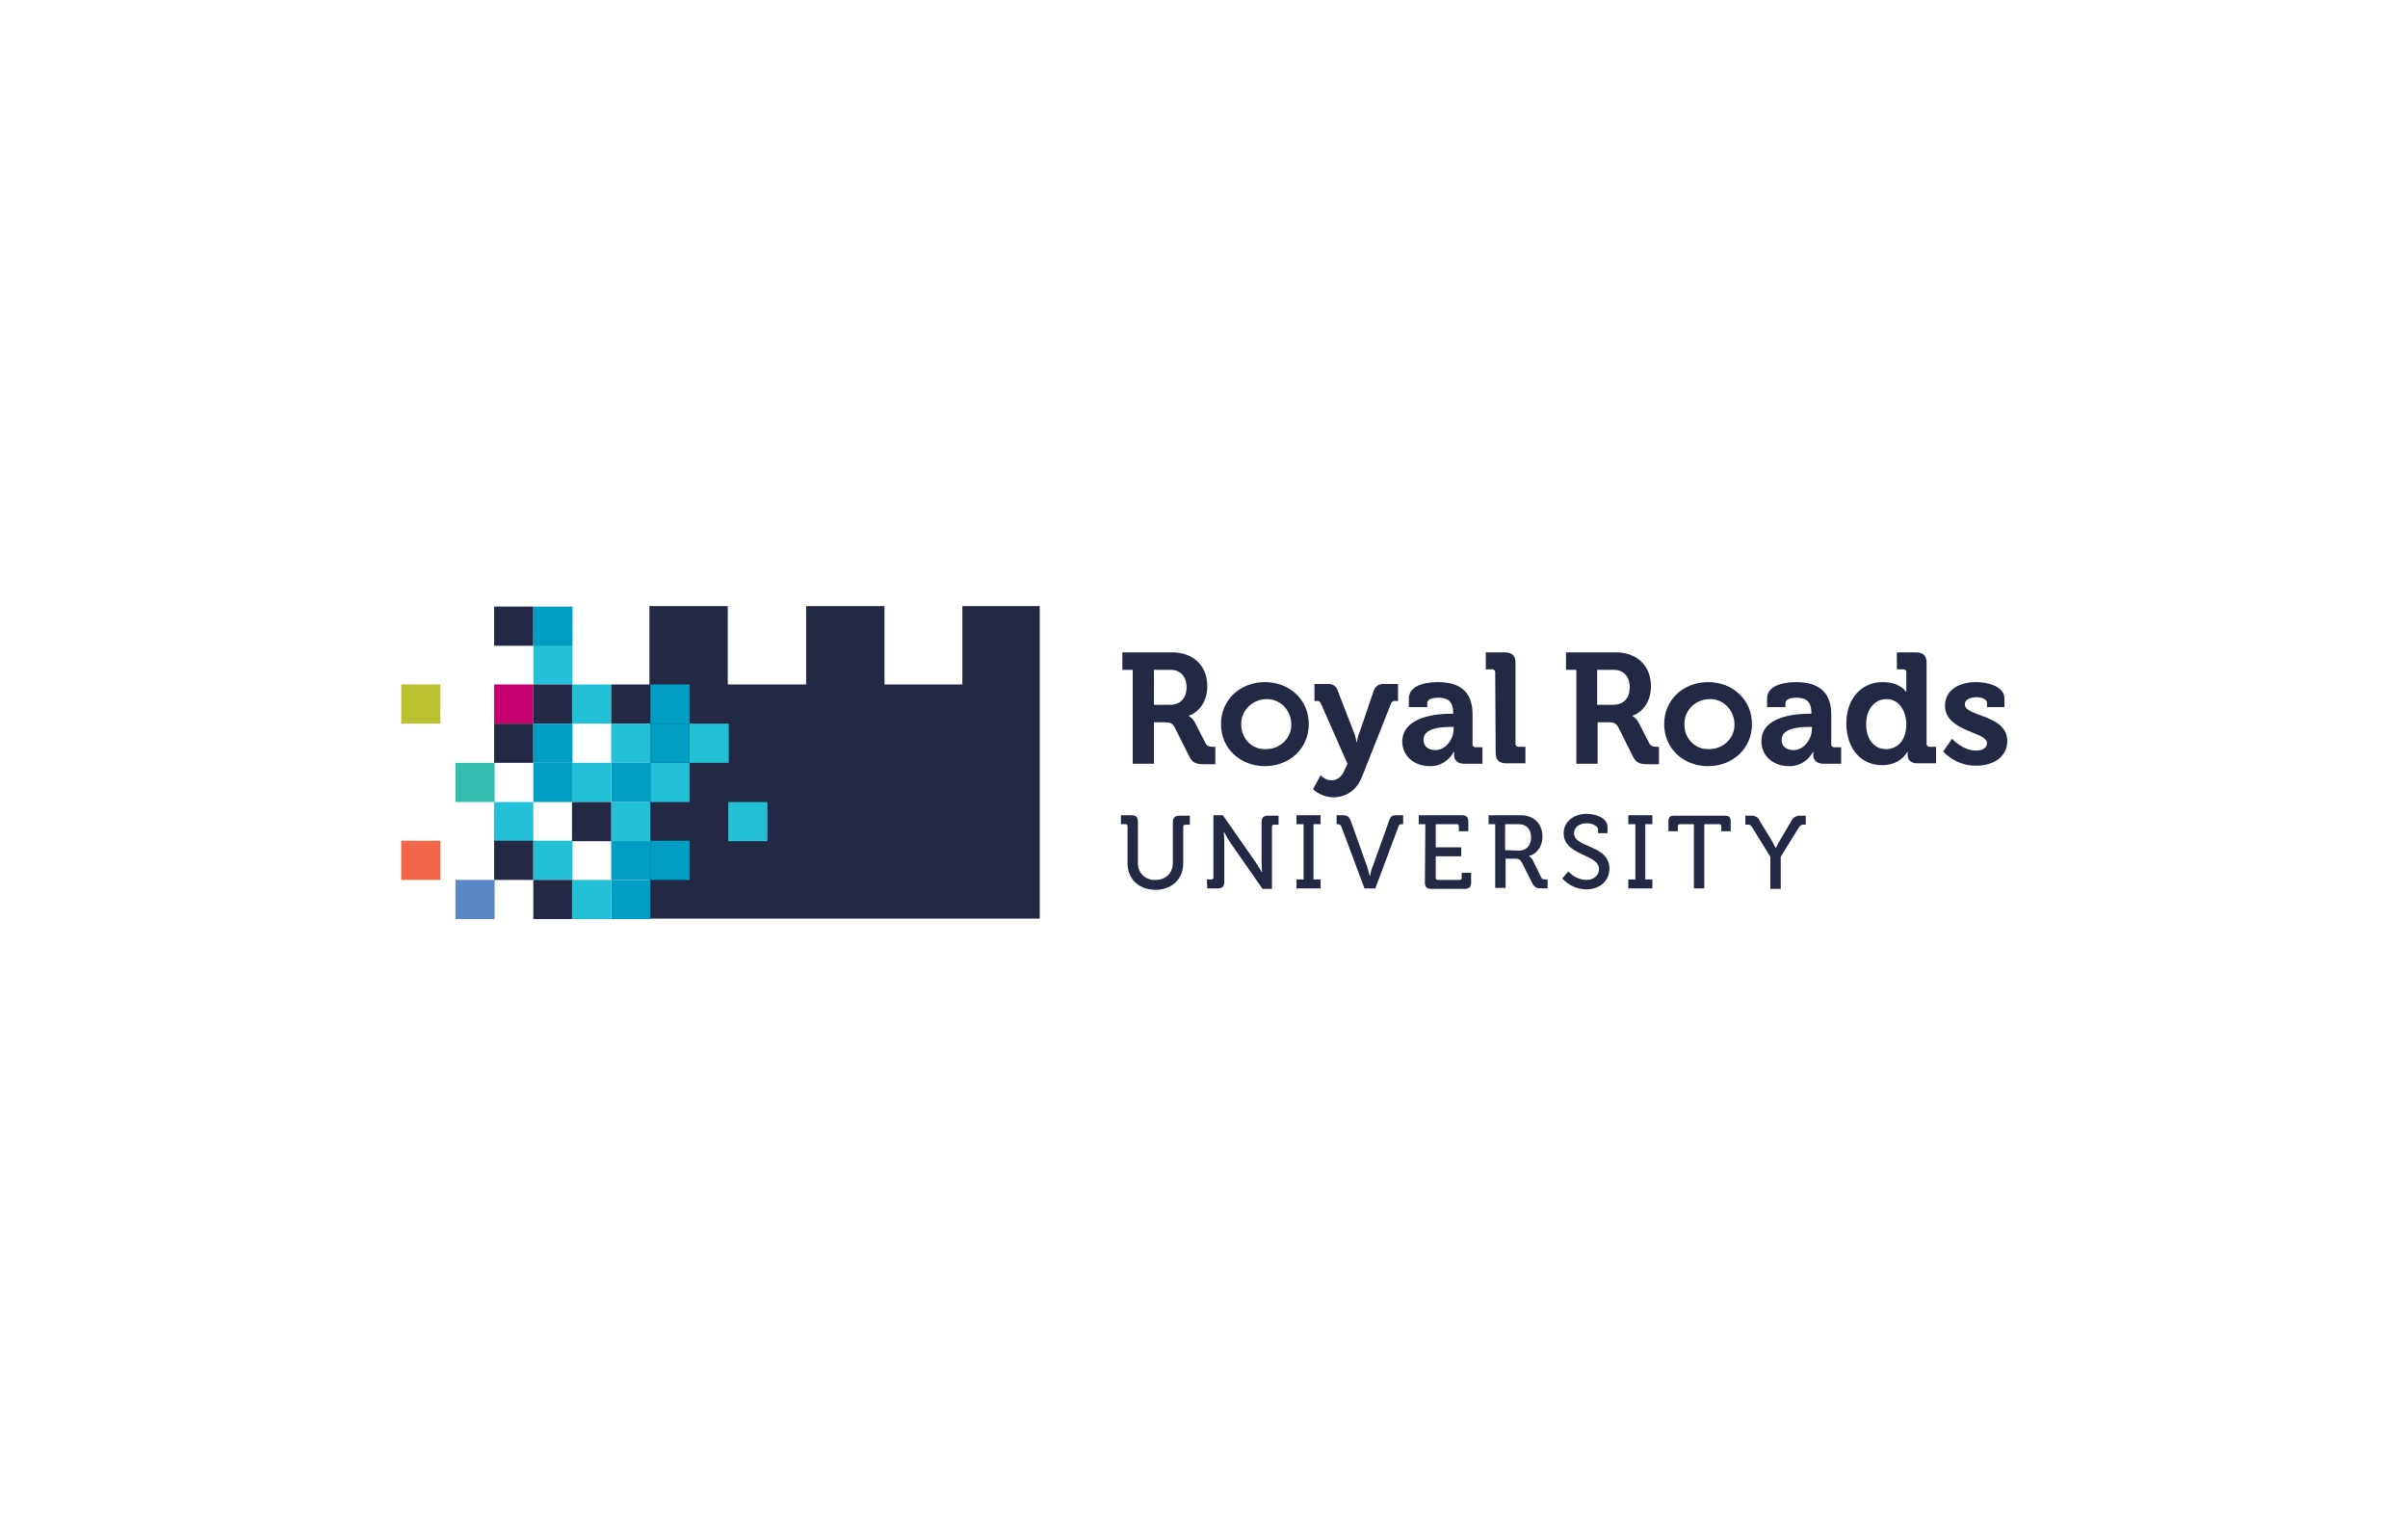 <?xml version="1.0" encoding="utf-8"?>
<!-- Generator: Adobe Illustrator 22.1.0, SVG Export Plug-In . SVG Version: 6.00 Build 0)  -->
<svg version="1.1" id="图层_1" xmlns="http://www.w3.org/2000/svg" xmlns:xlink="http://www.w3.org/1999/xlink" x="0px" y="0px"
	 viewBox="0 0 510.2 323.1" style="enable-background:new 0 0 510.2 323.1;" xml:space="preserve">
<style type="text/css">
	.st0{fill:#FFFFFF;}
	.st1{fill:#232945;}
	.st2{fill:#23C0D7;}
	.st3{fill:#009EC2;}
	.st4{fill:#C6006F;}
	.st5{fill:#BAC130;}
	.st6{fill:#36BDB2;}
	.st7{fill:#F26649;}
	.st8{fill:#5A87C6;}
</style>
<rect class="st0" width="510.2" height="323.1"/>
<g>
	<g>
		<path class="st1" d="M240,141.9h-2.2v-3.7h10.6c4.3,0,7.4,2.7,7.4,7.2c0,4.3-3,6-3.9,6.2v0.1c0.5,0.3,0.9,0.7,1.2,1.2l2.3,4.5
			c0.3,0.7,0.9,0.8,1.6,0.8h0.5v3.7h-2.3c-1.8,0-2.6-0.3-3.3-1.8l-3-6c-0.5-0.9-1-1.1-2.2-1.1h-2.2v8.8H240V141.9z M247.9,149.3
			c2.2,0,3.5-1.4,3.5-3.7s-1.3-3.7-3.4-3.7h-3.5v7.4H247.9z"/>
		<path class="st1" d="M268,144.5c5.2,0,9.3,3.7,9.3,8.9s-4.1,8.9-9.3,8.9s-9.3-3.7-9.3-8.9S262.8,144.5,268,144.5z M268,158.7
			c3,0.1,5.5-2.1,5.6-5c0.1-3-2.1-5.5-5-5.6s-5.5,2.1-5.6,5v0.3c-0.1,2.8,2,5.2,4.8,5.3H268z"/>
		<path class="st1" d="M282.1,165.3c1.2,0,2.2-0.7,2.8-2.2l0.6-1.3l-5.6-12.7c-0.1-0.4-0.5-0.7-0.9-0.6h-0.5v-3.6h2.8
			c1.1-0.1,2,0.6,2.2,1.6l3.3,8.5c0.3,0.7,0.5,1.5,0.6,2.2h0.1c0.1-0.8,0.3-1.5,0.6-2.2l2.9-8.5c0.3-1.1,1.2-1.7,2.3-1.6h2.9v3.6
			h-0.5c-0.5-0.1-0.9,0.2-1,0.6l-6.1,15.4c-1.2,3.1-3.6,4.4-6.1,4.4c-1.6,0-3.2-0.7-4.3-1.7l1.6-3
			C280.3,164.8,281.2,165.3,282.1,165.3z"/>
		<path class="st1" d="M307.4,151.2h0.5v-0.1c0-2.4-1-3.3-3.2-3.3c-0.8,0-2.3,0.2-2.3,1.1v0.9h-3.9V148c0-3.2,4.5-3.5,6.2-3.5
			c5.6,0,7.3,3,7.3,6.8v6.3c-0.1,0.3,0.2,0.7,0.6,0.7h0.2h1.3v3.5h-3.8c-1.6,0-2.2-0.9-2.2-1.8c0-0.5,0-0.7,0-0.7h-0.1
			c-1,1.9-3,3.1-5.1,3c-3,0-5.8-1.9-5.8-5.3C297.3,151.7,304.6,151.2,307.4,151.2L307.4,151.2z M304.1,158.9c2.3,0,3.9-2.4,3.9-4.5
			v-0.4h-0.7c-2.2,0-5.7,0.3-5.7,2.7C301.6,157.9,302.4,158.9,304.1,158.9L304.1,158.9z"/>
		<path class="st1" d="M316.8,142.5c0.1-0.3-0.2-0.7-0.6-0.7c-0.1,0-0.1,0-0.1,0h-1.3v-3.6h4c1.6,0,2.3,0.7,2.3,2.2v17.1
			c-0.1,0.3,0.2,0.7,0.6,0.7h0.2h1.3v3.5h-4c-1.6,0-2.3-0.7-2.3-2.2L316.8,142.5z"/>
		<path class="st1" d="M334,141.9h-2.2v-3.7h10.6c4.3,0,7.4,2.7,7.4,7.2c0,4.3-3,6-3.9,6.2v0.1c0.5,0.3,0.9,0.7,1.2,1.2l2.3,4.5
			c0.4,0.7,0.9,0.8,1.6,0.8h0.5v3.7h-2.3c-1.8,0-2.6-0.3-3.3-1.8l-3-6c-0.5-0.9-1-1.1-2.2-1.1h-2.2v8.8H334L334,141.9L334,141.9z
			 M341.8,149.3c2.2,0,3.5-1.4,3.5-3.7s-1.3-3.7-3.4-3.7h-3.5v7.4H341.8z"/>
		<path class="st1" d="M361.9,144.5c5.2,0,9.3,3.7,9.3,8.9s-4.1,8.9-9.3,8.9c-5.2,0-9.3-3.7-9.3-8.9S356.7,144.5,361.9,144.5z
			 M361.9,158.7c3,0.1,5.5-2.1,5.6-5c0.1-3-2.1-5.5-5-5.6c-3-0.1-5.5,2.1-5.6,5v0.3c-0.1,2.8,2,5.2,4.8,5.3H361.9z"/>
		<path class="st1" d="M383.3,151.2h0.5v-0.1c0-2.4-1-3.3-3.2-3.3c-0.8,0-2.3,0.2-2.3,1.1v0.9h-3.9V148c0-3.2,4.5-3.5,6.2-3.5
			c5.6,0,7.4,3,7.4,6.8v6.3c-0.1,0.3,0.2,0.7,0.6,0.7h0.2h1.3v3.5h-3.7c-1.6,0-2.2-0.9-2.2-1.8c0-0.5,0-0.7,0-0.7h-0.1
			c-1,1.9-3,3.1-5.1,3c-3,0-5.8-1.9-5.8-5.3C373.2,151.7,380.5,151.2,383.3,151.2z M380,158.9c2.3,0,3.9-2.4,3.9-4.5v-0.4h-0.7
			c-2.2,0-5.7,0.3-5.7,2.7C377.4,157.9,378.3,158.9,380,158.9L380,158.9z"/>
		<path class="st1" d="M398.9,144.5c3.7,0,4.9,2,4.9,2h0.1c0,0,0-0.5,0-1v-3c0.1-0.3-0.2-0.7-0.5-0.7c-0.1,0-0.1,0-0.2,0h-1.3v-3.6
			h4c1.6,0,2.3,0.7,2.3,2.2v17.1c-0.1,0.3,0.2,0.7,0.6,0.7h0.1h1.3v3.5h-3.9c-1.5,0-2.1-0.7-2.1-1.7v-0.7h-0.1c0,0-1.4,2.8-5.3,2.8
			c-4.6,0-7.6-3.6-7.6-8.9C391.2,148,394.4,144.5,398.9,144.5L398.9,144.5z M403.9,153.4c0-2.6-1.4-5.3-4.2-5.3
			c-2.3,0-4.3,1.9-4.3,5.3c0,3.2,1.7,5.3,4.2,5.3C401.8,158.7,403.9,157.1,403.9,153.4z"/>
		<path class="st1" d="M413.6,156.5c0,0,2.2,2.5,5.1,2.5c1.3,0,2.3-0.5,2.3-1.6c0-2.4-8.9-2.4-8.9-7.9c0-3.4,3.1-5,6.6-5
			c2.3,0,6,0.8,6,3.5v1.8h-3.7v-0.9c0-0.8-1.2-1.2-2.1-1.2c-1.5,0-2.6,0.5-2.6,1.5c0,2.7,9,2.1,9,7.8c0,3.2-2.8,5.2-6.5,5.2
			c-2.7,0.1-5.3-1.1-7.1-3L413.6,156.5z"/>
		<path class="st1" d="M238.9,175.1c0-0.3-0.1-0.5-0.4-0.5c-0.1,0-0.1,0-0.1,0h-0.9v-1.9h2.2c1,0,1.4,0.4,1.4,1.4v8.6
			c-0.1,1.9,1.2,3.5,3.2,3.7h0.5c2.2,0,3.7-1.4,3.7-3.7v-8.5c0-1,0.5-1.4,1.4-1.4h2.2v1.9h-0.9c-0.3,0-0.5,0.1-0.5,0.4v0.1v7.7
			c0,3.3-2.4,5.6-5.9,5.6c-3.5,0-5.9-2.3-5.9-5.6L238.9,175.1z"/>
		<path class="st1" d="M255.7,186.3h0.9c0.3,0,0.5-0.1,0.5-0.4v-0.1v-13.1h2l6.9,9.9c0.6,0.9,1.3,2.1,1.3,2.1h0.1
			c0,0-0.1-1.2-0.1-2.1v-8.4c0-1,0.4-1.4,1.4-1.4h2.2v1.9h-0.9c-0.3,0-0.5,0.1-0.5,0.4v0.1v13.1h-2l-6.9-9.9
			c-0.6-0.9-1.2-2.1-1.2-2.1h-0.1c0,0,0.1,1.2,0.1,2.1v8.4c0,1-0.4,1.4-1.4,1.4h-2.2L255.7,186.3z"/>
		<path class="st1" d="M274.7,186.3h1.5v-11.7h-1.5v-1.9h5.1v1.9h-1.5v11.7h1.5v1.9h-5.1V186.3z"/>
		<path class="st1" d="M284.2,175.1c-0.1-0.3-0.4-0.5-0.7-0.5h-0.3v-1.9h1.2c1.1,0,1.4,0.3,1.8,1.2l3.4,9.5c0.3,0.9,0.6,2.1,0.6,2.1
			h0.1c0.1-0.7,0.3-1.4,0.6-2.1l3.4-9.5c0.4-1.1,0.7-1.2,1.8-1.2h1.2v1.9h-0.3c-0.4,0-0.6,0.1-0.7,0.5l-4.9,13.1h-2.3L284.2,175.1z"
			/>
		<path class="st1" d="M302,174.6h-1.4v-1.9h9.1c1,0,1.4,0.4,1.4,1.4v2h-2v-1c0-0.3-0.1-0.5-0.4-0.5c-0.1,0-0.1,0-0.1,0h-4.4v4.9
			h5.4v1.9h-5.4v4.5c0,0.3,0.1,0.5,0.4,0.5h0.1h4.5c0.3,0,0.5-0.1,0.5-0.4v-0.1v-1h2v2c0,1-0.4,1.4-1.4,1.4h-7c-1,0-1.4-0.4-1.4-1.4
			L302,174.6z"/>
		<path class="st1" d="M316.8,174.6h-1.4v-1.9h6.8c2.7,0,4.6,1.7,4.6,4.5c0,2.6-1.7,3.9-2.8,4.1v0.1c0.3,0.2,0.5,0.4,0.7,0.7
			l1.8,3.7c0.2,0.5,0.6,0.5,1.1,0.5h0.3v1.9h-1.1c-1.2,0-1.6-0.1-2.2-1.2l-2.1-4.2c-0.4-0.7-0.7-0.9-1.5-0.9h-2v6.2h-2.2
			L316.8,174.6z M321.8,180.2c1.6,0,2.6-1.1,2.6-2.8c0-1.8-1-2.8-2.6-2.8h-2.9v5.5L321.8,180.2L321.8,180.2z"/>
		<path class="st1" d="M332.3,184.6c1,1.1,2.4,1.8,3.9,1.8c1.4,0,2.6-0.9,2.6-2.3c0-3.2-7.5-2.8-7.5-7.6c0-2.3,2-4.1,4.9-4.1
			c1.6,0,4.4,0.7,4.4,2.8v1.3h-2v-0.7c0-0.8-1.2-1.4-2.4-1.4c-1.6,0-2.7,0.9-2.7,2.1c0,3.2,7.5,2.4,7.5,7.5c0,2.4-1.8,4.4-4.9,4.4
			c-2,0-3.8-0.9-5.1-2.3L332.3,184.6z"/>
		<path class="st1" d="M345,186.3h1.5v-11.7H345v-1.9h5.1v1.9h-1.5v11.7h1.5v1.9H345V186.3z"/>
		<path class="st1" d="M359.1,174.6H356c-0.3,0-0.5,0.1-0.5,0.4v0.1v1h-2v-2c0-1,0.3-1.3,1.3-1.3h10.6c1,0,1.3,0.3,1.3,1.3v2h-2v-1
			c0-0.3-0.1-0.5-0.4-0.5c-0.1,0-0.1,0-0.1,0h-3.1v13.6h-2.2V174.6z"/>
		<path class="st1" d="M375.1,181.5l-3.9-6.3c-0.2-0.3-0.5-0.6-0.9-0.5h-0.5v-1.9h1c0.9-0.1,1.8,0.3,2.1,1.2l2.4,3.9
			c0.5,0.9,0.9,1.7,0.9,1.7h0.1c0,0,0.4-0.9,0.9-1.7l2.3-3.9c0.3-0.8,1.2-1.3,2.1-1.2h1v1.9h-0.4c-0.4-0.1-0.8,0.2-1,0.5l-3.9,6.3
			v6.8h-2.2L375.1,181.5z"/>
		<path class="st1" d="M203.9,128.5V145h-16.5v-16.6h-16.6V145h-16.6v-16.6h-16.6v66.2h82.7v-66.2H203.9z"/>
	</g>
	<path class="st2" d="M113,136.7h8.3v8.3H113V136.7z"/>
	<path class="st1" d="M104.7,128.5h8.3v8.3h-8.3V128.5z"/>
	<path class="st3" d="M113,128.5h8.3v8.3H113V128.5z"/>
	<path class="st4" d="M104.7,145h8.3v8.3h-8.3V145z"/>
	<path class="st1" d="M113,145h8.3v8.3H113V145z"/>
	<path class="st1" d="M104.7,153.3h8.3v8.3h-8.3V153.3z"/>
	<path class="st3" d="M113,153.3h8.3v8.3H113V153.3z"/>
	<path class="st2" d="M121.2,145h8.3v8.3h-8.3V145z"/>
	<path class="st5" d="M85,145h8.3v8.3H85V145z"/>
	<path class="st1" d="M129.5,145h8.3v8.3h-8.3V145z"/>
	<path class="st3" d="M137.8,145h8.3v8.3h-8.3V145z"/>
	<path class="st2" d="M146.1,153.3h8.3v8.3h-8.3V153.3z"/>
	<path class="st3" d="M137.8,178.1h8.3v8.3h-8.3V178.1z"/>
	<path class="st3" d="M129.5,186.4h8.3v8.3h-8.3V186.4z"/>
	<path class="st3" d="M129.5,178.1h8.3v8.3h-8.3V178.1z"/>
	<path class="st2" d="M129.5,169.9h8.3v8.3h-8.3V169.9z"/>
	<path class="st2" d="M137.8,161.6h8.3v8.3h-8.3V161.6z"/>
	<path class="st3" d="M137.8,153.3h8.3v8.3h-8.3V153.3z"/>
	<path class="st3" d="M129.5,161.6h8.3v8.3h-8.3V161.6z"/>
	<path class="st2" d="M129.5,153.3h8.3v8.3h-8.3V153.3z"/>
	<path class="st3" d="M113,161.6h8.3v8.3H113V161.6z"/>
	<path class="st6" d="M96.5,161.6h8.3v8.3h-8.3V161.6z"/>
	<path class="st2" d="M121.2,161.6h8.3v8.3h-8.3V161.6z"/>
	<path class="st2" d="M104.7,169.9h8.3v8.3h-8.3V169.9z"/>
	<path class="st1" d="M104.7,178.1h8.3v8.3h-8.3V178.1z"/>
	<path class="st2" d="M113,178.1h8.3v8.3H113V178.1z"/>
	<path class="st7" d="M85,178.1h8.3v8.3H85V178.1z"/>
	<path class="st1" d="M121.2,169.9h8.3v8.3h-8.3V169.9z"/>
	<path class="st1" d="M113,186.4h8.3v8.3H113V186.4z"/>
	<path class="st2" d="M121.2,186.4h8.3v8.3h-8.3V186.4z"/>
	<path class="st8" d="M96.5,186.4h8.3v8.3h-8.3V186.4z"/>
	<path class="st2" d="M154.3,169.9h8.3v8.3h-8.3V169.9z"/>
</g>
</svg>
